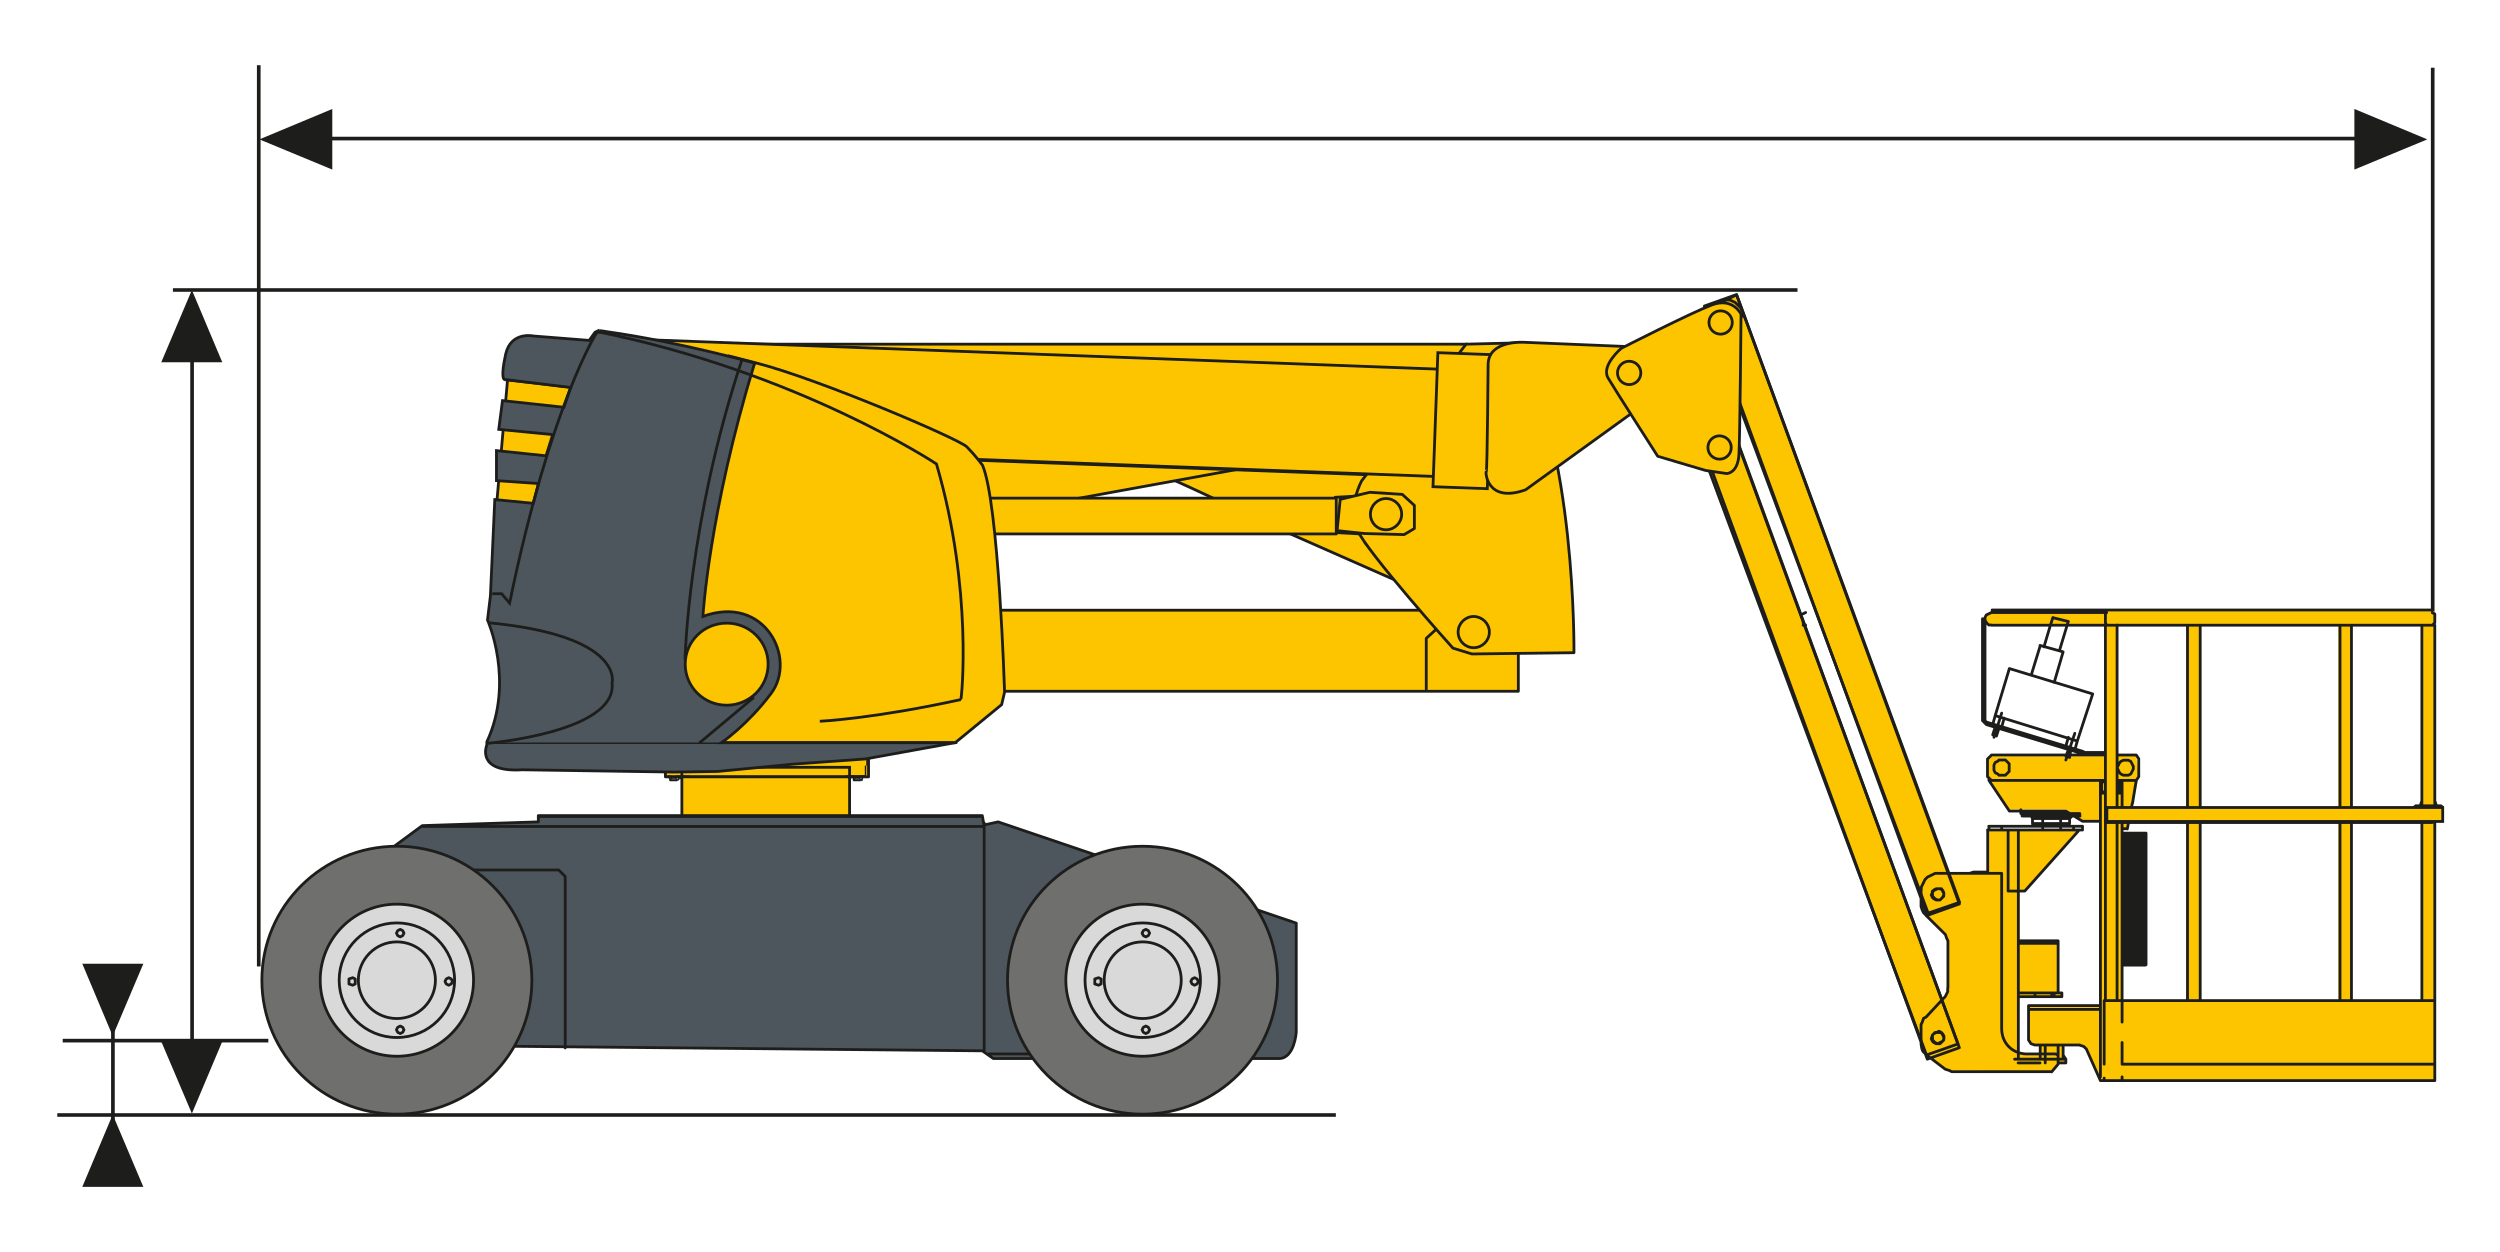 <?xml version="1.0" encoding="utf-8"?>
<!-- Generator: Adobe Illustrator 24.0.1, SVG Export Plug-In . SVG Version: 6.00 Build 0)  -->
<svg version="1.1" id="Capa_1" xmlns="http://www.w3.org/2000/svg" xmlns:xlink="http://www.w3.org/1999/xlink" x="0px" y="0px"
	 viewBox="0 0 1200 601" style="enable-background:new 0 0 1200 601;" xml:space="preserve">
<style type="text/css">
	.st0{fill:#FCC500;}
	.st1{fill:none;stroke:#1D1D1B;stroke-width:1.351;}
	.st2{fill:none;stroke:#1D1D1B;stroke-width:1.351;stroke-linecap:round;stroke-linejoin:round;stroke-miterlimit:10;}
	.st3{fill-rule:evenodd;clip-rule:evenodd;fill:#4D565D;}
	.st4{fill-rule:evenodd;clip-rule:evenodd;fill:#6F6F6E;}
	.st5{fill-rule:evenodd;clip-rule:evenodd;fill:#D9D9D9;}
	.st6{fill-rule:evenodd;clip-rule:evenodd;fill:#FCC500;}
	.st7{fill:#1D1D1B;}
	.st8{fill-rule:evenodd;clip-rule:evenodd;fill:#1D1D1B;}
	.st9{fill:none;stroke:#1D1D1B;stroke-width:1.757;stroke-miterlimit:1;}
</style>
<g>
	<g>
		<polygon class="st0" points="327.3,413.9 407.8,413.9 407.8,373 416.8,372.9 416.5,361.3 319.7,368.4 319.7,372.5 327.3,372.9 		
			"/>
		<rect x="327.3" y="368.3" class="st1" width="80.5" height="45.7"/>
		<rect x="319.4" y="363.9" class="st2" width="97.5" height="9"/>
		<polygon class="st0" points="679.3,282.7 615.8,254.7 571.3,234 541,220.4 633.5,176.8 		"/>
		<polygon class="st1" points="679.3,282.7 615.8,254.7 571.3,234 541,220.4 633.5,176.8 		"/>
		<rect x="335.6" y="165.2" class="st0" width="368.1" height="31.1"/>
		<rect x="335.6" y="165.2" class="st1" width="368.1" height="31.1"/>
		<polygon class="st0" points="631.9,218.4 459.4,249.8 454.3,210.8 		"/>
		<polygon class="st2" points="631.9,218.4 459.4,249.8 454.3,210.8 		"/>
		<polyline class="st0" points="1008.2,482.7 973.7,482.7 973.7,499.2 976.8,501.6 998.3,501.6 1001.4,503.5 1008.2,516.9 
			1010.6,483.9 		"/>
		<path class="st0" d="M996.8,398.9h-42.5l0.1,20.3h-22.9c-12.1,0-8.4,18.9-8.4,18.9l9.6,9.5l2.3,3.9V476l-12.9,15.9l0.5,12
			l12.6,9.9l49.6,0.6l3.8-4.7l2.9,0.5l-1.2-2.6l-0.8-8.4l-9.7,0.5l-0.6,6.6l-10.5-1.1l0.6-27l20.3,0.1v-1.2l-1.6-1.8v-23.6h-18.7
			l0-24h2.1L996.8,398.9"/>
		<polygon class="st0" points="1008.5,363 956.5,363 953.6,364.2 953.6,371.7 964.4,388.6 991.8,388.6 999.3,393.6 1017.1,393.6 
			1018.6,397.8 1021.1,397.8 1026.6,372.8 1025.4,362.4 		"/>
		<polygon class="st0" points="1010,518.7 1168.7,518.7 1167.7,480.3 1011.3,480.6 		"/>
		<polygon class="st0" points="954.9,300.1 1168.7,300.1 1168.7,293.3 956.2,293.3 952.8,296.5 952.8,298.5 		"/>
		<polygon class="st0" points="1008.2,518.7 1018.6,518.7 1018.6,378.1 1016.1,367.8 1016.1,292.2 1011.2,294 1010.6,361.8 
			1008.9,364.8 1008.2,387.6 1008.2,402.9 		"/>
		<rect x="1049.4" y="295.9" class="st0" width="6.8" height="221.3"/>
		<rect x="1122.3" y="295.9" class="st0" width="6.4" height="221.3"/>
		<polygon class="st0" points="1168.7,295 1168.7,517.2 1162.6,518.3 1162.6,293.3 		"/>
		<polygon class="st0" points="833.6,141.5 940.6,433.1 925.5,438.3 817.8,149 		"/>
		<polygon class="st2" points="833.6,141.5 940.6,433.1 925.5,438.3 817.8,149 		"/>
		<polygon class="st0" points="832.9,209.5 939.8,501.1 924.7,506.4 817.1,217 		"/>
		<polygon class="st2" points="832.9,209.5 939.8,501.1 924.7,506.4 817.1,217 		"/>
		<rect x="462.2" y="292.9" class="st0" width="266.6" height="38.9"/>
		<rect x="462.2" y="292.9" class="st2" width="266.6" height="38.9"/>
		<path class="st3" d="M479.1,394.5l-6.8,1.5l-0.8-4.5H258.4v3l-55.7,1.8l-50.5,37.1l92.6,68.8l226.7,2.2l5.3,3.7h137.1
			c7.5,0,8.3-12.7,8.3-12.7v-52.3L479.1,394.5"/>
		<path class="st2" d="M865.5,298.9l1.2,1.2 M866.7,294l-1.2,0.6 M1001.4,503.5l-1.2-1.2l-1.9-0.6 M999.6,361.8h0.6 M999.6,360.6
			l1.2,0.6 M957.1,368.5v1.2l0.6,1.2l1.2,0.6l0.6,0.6h3.1l1.8-1.8v-3.7l-1.8-1.8h-3.1l-0.6,0.6l-1.2,0.6l-0.6,1.2V368.5
			 M1016.2,368.5l1.2,2.4l0.6,0.6l1.2,0.6h2.4l1.2-0.6l1.2-2.4v-1.2l-1.2-2.4l-1.2-0.6h-2.4l-1.2,0.6l-0.6,0.6L1016.2,368.5
			 M955.9,294l-2.5,1.2l-0.6,1.2v1.2l0.6,1.2l1.2,1.2h1.2 M951.6,345.9l1.8,1.8 M952.8,345.9l0.6,0.6 M927.6,498v1.2l1.2,1.2
			l1.2,0.6l2.5-1.2l0.6-1.2v-1.2l-0.6-1.2l-1.2-0.6h-2.5l-1.2,1.2V498 M927.6,429v1.2l1.2,1.2l1.2,0.6h1.2l1.2-1.2l0.6-1.2v-1.2
			l-0.6-1.2l-1.2-0.6h-1.2l-2.5,1.2V429 M1159.5,386.8l-0.6,0.6l0.6,1.2 M1171.8,388.7l0.6-1.2l-0.6-0.6 M1010.6,298.9l0.6,1.2
			 M1011.2,294l-0.6,0.6 M1167.5,300.1l1.2-1.2 M1168.7,294.7l-1.2-0.6 M1167.5,394.8l1.2-1.2 M1168.7,389.3l-1.2-0.6 M1010.6,393.6
			l0.6,1.2 M1011.2,388.7l-0.6,0.6 M973.7,499.2l1.2,1.8l1.8,0.6 M947.3,418.6l-1.9,0.6 M933.7,513.2l1.9,0.6l1.2,0.6h1.8
			 M922.1,501c0.6,4.7,1,3.5,3.7,6.1 M924.5,488.2l-1.2,0.6l-0.6,1.8l-0.6,1.2v1.8 M932.5,479.6l1.2-1.2l1.2-2.4v-1.8 M935,453.4
			v-1.8l-0.6-1.2l-0.6-1.8l-1.2-1.2 M922.1,433.9v1.2l0.6,1.8l0.6,1.2l1.2,1.2 M930.1,419.2h-1.2l-3.7,1.8l-1.2,1.2l-1.8,3.7v1.2
			 M987.9,506.5l-1.2-0.6 M960.8,493.7c0,6.8,4.8,11.9,11.7,12.2 M933.1,498l-1.2-2.4l-1.2-0.6l-2.5,1.2l-0.6,0.6l-0.6,1.8l0.6,1.2
			l0.6,0.6l1.2,0.6h1.8l1.8-1.8V498 M831.7,220.2v-1.2l-0.6-1.2l-1.2-0.6h-2.5l-1.2,0.6l-1.2,2.4v1.2
			C826.1,224.7,832,224.9,831.7,220.2 M933.1,429l-1.2-2.4h-2.5l-1.2,0.6l-1.2,2.4l0.6,1.2l0.6,0.6l1.2,0.6h1.8l1.8-1.8V429
			 M831.7,151.2v-1.2l-0.6-1.2l-1.2-0.6h-2.5l-1.2,0.6l-1.2,2.4v1.2C826.1,155.7,832,156,831.7,151.2 M836.6,151.8v-1.8l-1.2-2.4
			l-2.5-2.4l-2.5-1.2h-4.3l-1.2,0.6 M793.9,174.4l-0.6-1.2l-1.2-0.6h-1.2l-2.5,1.2l-0.6,1.2v2.4l0.6,1.2l2.5,1.2h1.2l1.2-0.6
			l1.2-2.4v-1.2L793.9,174.4 M799.7,211l-1.2,2.4v1.2l1.9,1.8h3.1l1.2-2.4v-2.4l-1.2-0.6l-1.2-0.6h-1.2L799.7,211 M787.2,168.3
			l-2.5,1.2l-2.5,4.9v3.7l1.2,2.4 M830.4,223.2l1.2-2.4v-1.2l-0.6-1.2l-2.4-1.2l-2.5,1.2l-0.6,1.2v2.4l1.2,1.2l1.2,0.6h1.2
			L830.4,223.2 M826.7,154.2l1.2,0.6h1.2l1.8-1.8l0.6-1.2v-1.2l-1.2-1.2l-2.5-1.2l-1.2,0.6l-0.6,1.2l-0.6,0.6v1.8l0.6,1.2
			L826.7,154.2 M787.2,168.3l-2.5,1.2l-2.5,4.9v3.7l1.2,2.4 M665,244.6l-1.2-2.4l-1.2-0.6h-1.2l-1.2,0.6l-1.2,2.4l1.2,2.4l1.2,0.6
			h1.2l1.2-0.6L665,244.6 M666.8,244.6v-1.2l-1.2-2.4l-2.5-1.2h-2.5l-2.5,1.2l-1.2,2.4v2.4l1.2,2.5l1.2,0.6l1.2,0.6h2.5l2.5-1.2
			l1.2-2.5V244.6 M668.7,244.6v-2.4l-0.6-1.2l-1.9-1.8l-1.2-0.6l-1.2-0.6h-3.7l-1.2,0.6l-1.2,0.6l-0.6,0.6l-1.8,3.7v2.4l1.2,2.5
			l0.6,0.6l0.6,1.2l2.5,1.2h3.7l2.5-1.2l0.6-1.2l1.2-0.6l0.6-1.2V244.6 M722.1,179.5l-20.3-0.6l-1.9,52.5 M471.2,221l228.8,8.5
			 M700,231.4l19.7,0.6 M719.6,232l2.5-52.5 M701.8,180.7L462,171.5 M721.5,186.2h-1.8 M798.2,169.1l-57.2-2.4 M720.3,176.4
			l-1.2,39.1 M662.4,237.5l-21.5,1.2 M643.3,239.7l16.1-1.9l13.6-0.6l5.8,5.3v11.1l-4.9,2.9l-11.6,0.3l-21.5-1.2 M692.6,299.1
			l-8,7.3v24.4 M319.3,391.9h52.9 M472.4,503.1V395 M202.9,396.7h268.8 M271.3,503v-82.3l-3.1-3.1H214 M470.6,391.9H258.4
			 M472.4,503.1v1.2 M495.3,505.9h-20.7 M865.5,300.1h1.2 M1010.6,361.8h-10.5 M1010.6,361.2h-9.8 M922.1,493.7v7.3 M922.1,427.1
			v6.7 M987.9,451.6v25 M991.6,508.4l-1.2-1.8 M976.8,476.6v1.8 M984.8,476.6v1.8 M995.9,391.7h2.5 M995.3,391.7h-24.6 M994,390.5
			h-22.8 M1022.9,388.7l-0.6,3.1 M1021.7,394.8l-0.6,3.1 M1008.2,394.2v3.7 M970,390.5L970,390.5 M993.4,390.5H970v-1.8
			 M999.6,394.2l-8-4.9 M964.5,389.3l-9.8-14.7 M965.1,362.4h-8 M1008.2,394.2h-8.6 M1025.4,362.4h-8.6 M955.9,374.6h54.1
			 M954,364.3v8.5 M1025.4,362.4l1.2,1.8 M1026.6,372.8l-1.2,1.8 M1022.3,391.7l-0.6,3.1 M1026.6,364.3v8.5 M955.9,374.6l-1.9-1.8
			 M954,364.3l1.9-1.8 M967,389.3h-1.2 M965.7,389.3h-1.2 M954.7,374.6L954.7,374.6 M991.6,389.3H967 M1018.6,397.8h2.5
			 M954.7,373.4v1.2 M1016.8,374.6h8.6 M1010,362.4h-54.1 M1008.2,374.6v19.5 M1025.4,374.6l-1.8,11 M1023.5,385.6l-0.6,3.1
			 M992.2,300.1l0.6-1.8 M984.2,300.1l1.2-3.7 M986,327.6l4.3-14.7l-11.1-3.1 M975,324l4.3-14 M988.5,312.4l3.7-12.2 M992.8,298.3
			l-7.4-1.8 M981.1,310.5l3.1-10.4 M997.1,355.7l-39.4-12.2 M1004.5,333.1l-40-12.2 M951.6,345.9v-48.9 M951.6,297.1h1.2v48.9
			 M960.8,342.3l-3.7,11.6 M995.9,352l-4.3,12.8 M999.6,361.8l-46.1-14 M999.6,360.6l-46.1-14 M1029.7,400.3v62.9 M1029.7,463.2
			h-11.1 M1029.7,400.3h-11.1 M956.5,352.7l1.8,0.6 M958.3,353.3l1.2-3.7 M956.5,352.7l1.2-3.7 M973.7,499.2v-14.7 M1159.5,386.8
			h6.2 M1165.6,386.8h6.1 M1168.1,388.7h3.7 M1017.4,380.1L1017.4,380.1 M1017.4,375.3L1017.4,375.3 M1008.8,375.3h0.6
			 M1009.4,380.1h-0.6 M1008.2,380.1h0.6v0.6h0.6 M1009.4,374.6h-0.6v0.6h-0.6 M1018.6,375.3h-0.6v-0.6h-0.6 M1017.4,380.7h0.6v-0.6
			h0.6 M989.1,391.1h-8.6H989.1 M1018.6,424.7L1018.6,424.7 M1018.6,429.6L1018.6,429.6 M1018.6,429.6v-4.9 M1168.7,390.5l0.6-1.8
			 M1162.5,384.4l-0.6,1.8 M1169.3,386.2l-0.6-1.8 M1161.9,386.8v-0.6 M1169.3,386.8v-0.6 M1169.3,388.7L1169.3,388.7 M1169.3,388.7
			h-0.6 M1168.7,386.2h0.6 M1161.9,386.2h0.6 M1010,510.8v-30.5 M1018.6,510.8h150.1v-30.5 M1168.7,480.3H1010 M997.1,355.7
			l7.4-22.6 M1011.2,294h-55.4 M955.9,300.1h54.7 M1011.2,300.1h28.9 M1138.5,300.1h28.9 M1010.6,294.7v4.3 M1040.1,300.1h98.4
			 M956.2,292.8h211.3 M1168.7,294.7v4.3 M957.7,343.5l6.8-22.6 M991.6,363l1.8,0.6 M993.4,363.6l0.6-3.7 M991.6,363l1.2-3
			 M962,344.7l-1.2,4.3 M956.5,347.8l1.2-4.3 M997.1,355.7l-1.2,4.3 M991.6,358.2l1.2-4.3 M994,360h-1.2 M992.8,358.8v1.2
			 M994.6,359.4L994,360 M959.6,349.6l-1.8-0.6 M957.7,348.4v0.6 M959.6,348.4v1.2 M1050,394.8v85.5 M1050,300.1v88.5 M1056.1,388.7
			v-88.5 M1056.1,480.3v-85.5 M1123.2,394.8v85.5 M1123.2,300.1v88.5 M1128.7,388.7v-88.5 M1128.7,480.3v-85.5 M1162.5,394.8v85.5
			 M1162.5,300.1v86.7 M1168.7,386.8v-86.7 M1168.7,389.3v-0.6 M1168.7,480.3v-86.7 M1168.7,300.1h-1.2 M1010.6,393.6v86.7
			 M1010.6,300.1v73v16.2 M1016.2,388.7V300 M1016.2,480.3v-85.5 M1011.2,300.1h-0.6 M1138.5,394.8h28.9 M1138.5,388.7h28.9
			 M1011.2,394.8h28.9 M1011.2,388.7h28.9 M1168.7,389.3v4.3 M1050,394.8h6.2 M1056.1,394.8h82.4 M1040.1,394.8h9.8 M1040.1,388.7
			h98.4 M1010.6,389.3v4.3 M1008.2,397.8L1008.2,397.8 M973.7,482.7v1.8 M973.7,484.5h34.5 M1008.2,482.7h-34.5 M1018.6,516.9v1.8
			h-10.4l-6.8-15.3 M976.8,501.6h21.5 M1010.6,380.1h-1.2 M1017.4,380.1h-1.2 M1016.2,375.3h1.2 M1009.4,375.3h1.2 M1016.2,380.7
			h1.2 M1009.4,380.7h1.2 M1010.6,374.6h-1.2 M1017.4,374.6h-1.2 M1018.6,388.7v-13.4 M1018.6,490.6v-95.9 M1018.6,510.2v-9.8
			 M1008.2,516.9V380.1 M1008.2,375.3v4.9 M1017.4,375.3v4.9 M1008.8,380.1v-4.9 M1010,518.7h158.7 M1168.7,518.7v-7.9 M1010,517.5
			v1.2 M987.9,502.2v7.9 M981.7,510.2v-7.9 M979.3,508.4v-6.1 M990.3,502.2v6.1 M998.3,391.7L998.3,391.7 M970.6,391.7h0.6
			 M998.3,390.5L998.3,390.5 M971.3,390.5h-0.6 M980.5,398.4v-7.9 M989.1,398.4v-7.9 M993.4,395.4l-0.6,1.2 M975.6,395.4l1.2,1.2
			 M998.3,390.5v1.2h-3.1 M970.6,390.5v1.2 M994.6,391.7l-1.2,1.2 M975.6,392.9l-0.6-1.2 M993.4,392.9h-17.8v2.4h17.8V392.9z
			 M995.3,396.6v1.8 M960.8,398.4v-1.8 M986,478.4v-1.8 M968.8,508.4v-3.1 M968.8,505.3V398.4 M954,418.6v0.6 M947.3,418.6h6.8
			v-20.2 M930.1,419.2h30.7 M989.7,476.6h-20.9 M987.9,476.6v-22 M999.6,396.6h-4.3 M960.8,396.6h-6.2 M960.8,396.6h34.4
			 M998.3,390.5H994 M971.3,391.7h24.6 M999.6,398.4v-1.8 M954.7,398.4v-1.8 M956.5,398.4H954 M956.5,398.4h43 M963.9,398.4v29.3h8
			l25.7-28.8 M991.6,508.4v1.8 M991.6,508.4H967 M968.8,478.4h20.9v-1.8 M968.8,452.8h19.1 M968.8,451.6h19.1 M987.9,510.8l-3.1,3.7
			 M984.8,514.4h-46.1 M933.7,513.2l-8-6.1 M924.5,488.2l8-8.6 M935,474.2v-20.8 M932.5,447.3l-8-7.9 M972.5,505.9h14.1
			 M960.8,419.2v74.5 M987.9,506.5v4.3 M968.7,510.2h10.5 M987.9,510.2h3.7 M940.5,502.9l-15.4,5.5 M925.1,508.4l-107-292.5
			 M818.1,215.9l15.4-5.5 M833.5,210.4l107,292.5 M940.5,433.9l-15.4,5.5 M925.1,439.4l-107-292.5 M818.1,146.9l15.4-5.5
			 M833.5,141.4l107,292.5 M783.5,180.5l11.3,36.6 M824.9,144.5l-37.7,23.8 M745.4,229.3H697 M655.2,260.5l42.4,50.1 M479.1,394.5
			l-6.8,1.5l-0.8-4.5H258.4v3l-55.7,1.8l-50.5,37.1l92.6,68.8l226.7,2.2l5.3,3.7h137.1c7.5,0,8.3-12.7,8.3-12.7v-52.3L479.1,394.5z"
			/>
		<path class="st4" d="M255.3,470.5c0,35.5-29,64.3-64.8,64.3s-64.8-28.8-64.8-64.3c0-35.5,29-64.3,64.8-64.3S255.3,435,255.3,470.5
			"/>
		<ellipse class="st2" cx="190.5" cy="470.5" rx="64.8" ry="64.3"/>
		<path class="st5" d="M227.3,470.5c0,20.2-16.5,36.5-36.8,36.5c-20.3,0-36.8-16.4-36.8-36.5c0-20.2,16.5-36.5,36.8-36.5
			C210.8,434,227.3,450.3,227.3,470.5"/>
		<path class="st2" d="M192.1,492.5l-1.2,0.6l-0.6,1.2l0.6,1.2l1.2,0.6 M192.1,446.1l-1.2,0.6l-0.6,1.2l0.6,1.2l1.2,0.6
			 M169.3,472.9l1.2-0.6v-2.4l-1.2-0.6l-1.8,0.6v2.4L169.3,472.9 M215.4,469.3l-1.2,0.6l-0.6,1.2l0.6,1.2l1.2,0.6 M192.1,496.1
			l1.2-0.6l0.6-1.2l-0.6-1.2l-1.2-0.6 M215.4,472.9l1.2-0.6l0.6-1.2l-0.6-1.2l-1.2-0.6 M192.1,449.7l1.2-0.6l0.6-1.2l-0.6-1.2
			l-1.2-0.6 M209,470.5c0,10.1-8.3,18.4-18.5,18.4c-10.2,0-18.5-8.2-18.5-18.4c0-10.1,8.3-18.4,18.5-18.4
			C200.7,452.1,209,460.3,209,470.5z M218.2,470.5c0,15.2-12.4,27.5-27.7,27.5s-27.7-12.3-27.7-27.5c0-15.2,12.4-27.5,27.7-27.5
			S218.2,455.3,218.2,470.5z M227.3,470.5c0,20.2-16.5,36.5-36.8,36.5s-36.8-16.4-36.8-36.5c0-20.2,16.5-36.5,36.8-36.5
			S227.3,450.3,227.3,470.5z"/>
		<path class="st4" d="M613.2,470.5c0,35.5-29,64.3-64.8,64.3c-35.8,0-64.8-28.8-64.8-64.3c0-35.5,29-64.3,64.8-64.3
			C584.2,406.2,613.2,435,613.2,470.5"/>
		<path class="st2" d="M613.2,470.5c0,35.5-29,64.3-64.8,64.3c-35.8,0-64.8-28.8-64.8-64.3c0-35.5,29-64.3,64.8-64.3
			C584.2,406.2,613.2,435,613.2,470.5z"/>
		<path class="st5" d="M585.2,470.5c0,20.2-16.5,36.5-36.8,36.5c-20.3,0-36.8-16.4-36.8-36.5c0-20.2,16.5-36.5,36.8-36.5
			C568.8,434,585.2,450.3,585.2,470.5"/>
		<path class="st2" d="M794.6,176.2V175l-0.6-1.2l-2.5-1.2h-1.2l-1.2,0.6l-1.2,2.4v1.2l0.6,1.2l0.6,0.6l2.5,1.2l1.2-0.6l1.8-1.8
			V176.2 M796.4,184.1l-7.8-1.2l1.8-3.7V178l0.6-1.2v-1.2l-0.6-1.2v-1.2l-1.2-2.4l7.2-3.1l-1.2-0.6h-1.2l-1.2-0.6h-1.2 M665,244.6
			v-1.2l-0.6-1.2l-1.2-0.6h-2.5l-1.2,1.2l-0.6,1.2v1.2l0.6,1.2l2.4,1.2h1.2l1.2-0.6l0.6-1.2V244.6 M666.8,244.6v-1.2l-1.2-2.4
			l-0.6-0.6l-2.4-1.2l-1.2,0.6h-1.2l-1.2,0.6l-1.2,1.2l-0.6,1.2v3.7l0.6,1.2l3.7,1.8h2.5l1.2-0.6l0.6-0.6l1.2-2.4V244.6
			 M669.3,244.6v-1.2l-1.8-3.7l-1.2-0.6l-0.6-0.6l-1.2-0.6l-1.2-0.6h-2.5l-1.2,0.6l-2.5,1.2l-1.8,3.7v3.7l1.2,2.4l0.6,0.6l3.7,1.8
			h3.7l1.2-0.6l2.5-2.4l1.2-2.4V244.6 M665.6,244.6v-1.2l-0.6-1.2l-1.2-1.2h-3.7l-1.2,1.2l-0.6,1.2v2.4l0.6,1.2l2.5,1.2h1.2l2.4-1.2
			l0.6-1.2V244.6 M667.5,244.6v-2.4l-1.2-1.2l-0.6-1.2l-1.2-0.6h-1.2l-1.2-0.6l-1.2,0.6h-1.2l-1.2,0.6l-1.8,3.7v2.4l1.2,2.4l0.6,0.6
			l1.2,0.6l1.2,0.6h2.5l1.2-0.6l1.2-0.6l1.8-1.8V244.6 M669.9,244.6c-1-2.5-1.6-7.5-6.1-7.3l-1.2-0.6h-1.2l-1.2,0.6h-1.2l-1.2,0.6
			l-0.6,1.2l-1.2,0.6l-1.2,2.4v4.9l1.2,2.4l1.2,0.6l0.6,0.6l2.5,1.2h3.7l3.7-1.8l0.6-0.6l1.2-2.4v-1.2L669.9,244.6 M714.8,303.8
			l-0.6-1.8l-0.6-0.6l-2.5-1.2l-1.2,0.6l-1.2,1.2v3.7l2.5,1.2l2.5-1.2l0.6-0.6L714.8,303.8 M716.7,303.8c0.8-4.7-7.1-7.9-9.2-3.1
			c-2.1,1.7-1.4,5.2,0.6,6.7l2.5,1.2h2.5l1.2-0.6l1.9-1.8l0.6-1.2V303.8 M718.5,303.8v-3.1l-1.8-1.8l-0.6-1.2l-1.2-0.6h-1.2
			l-1.2-0.6h-2.5l-2.5,1.2l-1.8,1.8l-0.6,1.2l-0.6,0.6v4.3l0.6,1.2l2.5,2.4l2.5,1.2h3.7l2.5-1.2l0.6-1.2l1.2-0.6l0.6-1.2V303.8
			 M550,492.5l-1.2,0.6l-0.6,1.2l0.6,1.2l1.2,0.6 M550,446.1l-1.2,0.6l-0.6,1.2l0.6,1.2l1.2,0.6 M527.3,472.9l1.2-0.6v-2.4l-1.2-0.6
			l-1.8,0.6v2.4L527.3,472.9 M573.4,469.3l-1.2,0.6l-0.6,1.2l0.6,1.2l1.2,0.6 M550,496.1l1.2-0.6l0.6-1.2l-0.6-1.2l-1.2-0.6
			 M573.4,472.9l1.2-0.6l0.6-1.2l-0.6-1.2l-1.2-0.6 M550,449.7l1.2-0.6l0.6-1.2l-0.6-1.2l-1.2-0.6 M567,470.5
			c0,10.1-8.3,18.4-18.5,18.4c-10.2,0-18.5-8.2-18.5-18.4c0-10.1,8.3-18.4,18.5-18.4C558.7,452.1,567,460.3,567,470.5z M576.2,470.5
			c0,15.2-12.4,27.5-27.7,27.5c-15.3,0-27.7-12.3-27.7-27.5c0-15.2,12.4-27.5,27.7-27.5C563.8,443,576.2,455.3,576.2,470.5z
			 M585.2,470.5c0,20.2-16.5,36.5-36.8,36.5c-20.3,0-36.8-16.4-36.8-36.5c0-20.2,16.5-36.5,36.8-36.5
			C568.8,434,585.2,450.3,585.2,470.5z"/>
		<rect x="460.7" y="239.1" class="st0" width="180.7" height="17.2"/>
		<rect x="460.7" y="239.1" class="st2" width="180.7" height="17.2"/>
		<rect x="1011.3" y="387.6" class="st0" width="161.2" height="6.7"/>
		<rect x="1011.3" y="387.6" class="st1" width="161.2" height="6.7"/>
		<path class="st6" d="M671,247.2c0,4.2-3.4,7.5-7.6,7.5c-4.2,0-7.6-3.4-7.6-7.5c0-4.2,3.4-7.5,7.6-7.5
			C667.6,239.7,671,243.1,671,247.2"/>
		<path class="st2" d="M671,247.2c0,4.2-3.4,7.5-7.6,7.5c-4.2,0-7.6-3.4-7.6-7.5c0-4.2,3.4-7.5,7.6-7.5
			C667.6,239.7,671,243.1,671,247.2z"/>
		<path class="st6" d="M711,301.8c0,3-2.4,5.4-5.4,5.4c-3,0-5.4-2.4-5.4-5.4c0-3,2.4-5.3,5.4-5.3C708.6,296.4,711,298.8,711,301.8"
			/>
		<path class="st2" d="M711,301.8c0,3-2.4,5.4-5.4,5.4c-3,0-5.4-2.4-5.4-5.4c0-3,2.4-5.3,5.4-5.3C708.6,296.4,711,298.8,711,301.8z"
			/>
		<path class="st6" d="M703.7,165.2l23.9-0.6c29,48.6,27.9,148.7,27.9,148.7l-49,0.6l-9.1-2.8c0,0-41.6-46.4-46.1-57.1
			c-4.6-10.7,2.3-23.2,2.3-23.2L703.7,165.2"/>
		<path class="st2" d="M703.7,165.2l23.9-0.6c29,48.6,27.9,148.7,27.9,148.7l-49,0.6l-9.1-2.8c0,0-41.6-46.4-46.1-57.1
			c-4.6-10.7,2.3-23.2,2.3-23.2L703.7,165.2z"/>
		<polygon class="st6" points="643.3,239.7 641.9,254.7 655,256.2 674,256.7 678.9,253.8 678.9,242.6 673.1,237.3 657.5,236.3 		"/>
		<path class="st2" d="M714.9,303.4c0,4.1-3.4,7.5-7.5,7.5c-4.2,0-7.5-3.4-7.5-7.5c0-4.1,3.4-7.5,7.5-7.5
			C711.5,296,714.9,299.3,714.9,303.4z M672.8,246.8c0,4.1-3.4,7.5-7.5,7.5c-4.2,0-7.5-3.3-7.5-7.5c0-4.1,3.4-7.5,7.5-7.5
			C669.4,239.3,672.8,242.6,672.8,246.8z M643.3,239.7l-1.5,15l13.2,1.4l19,0.5l4.9-2.9v-11.1l-5.8-5.3l-15.6-1L643.3,239.7z"/>
		<polygon class="st6" points="699.4,229.1 298.9,214.2 300.8,162.7 701.3,177.6 		"/>
		<polygon class="st1" points="699.4,229.1 298.9,214.2 300.8,162.7 701.3,177.6 		"/>
		
			<rect x="669.9" y="188.7" transform="matrix(3.640662e-02 -0.999 0.999 3.640662e-02 474.933 895.979)" class="st6" width="64.4" height="26.1"/>
		
			<rect x="669.9" y="188.7" transform="matrix(3.640662e-02 -0.999 0.999 3.640662e-02 474.933 895.979)" class="st1" width="64.4" height="26.1"/>
		<path class="st6" d="M731.6,164.3l48.4,2c11.1,0.7,10.9,26.5,10.9,26.5l-58.6,42.3c-18.7,6.7-19.4-8.7-18.9-8.7
			c0.5,0,0.9-51.8,0.9-51.8c0.5-11.4,17-10.3,17-10.3L731.6,164.3"/>
		<path class="st2" d="M731.6,164.3l48.4,2c11.1,0.7,10.9,26.5,10.9,26.5l-58.6,42.3c-18.7,6.7-19.4-8.7-18.9-8.7
			c0.5,0,0.9-51.8,0.9-51.8c0.5-11.4,17-10.3,17-10.3L731.6,164.3z"/>
		<path class="st6" d="M778.2,167.2c0,0,33.1-16.9,43.4-20.8c10.2-3.9,14.1,4.4,14.1,4.4s-0.5,58.1-1,67.3c-0.5,9.2-5.9,9.2-5.9,9.2
			l-10.2-1.5l-22.9-6.8c0,0-20.5-31.9-23.9-37.7C768.5,175.4,778.2,167.2,778.2,167.2"/>
		<path class="st2" d="M778.2,167.2c0,0,33.1-16.9,43.4-20.8c10.2-3.9,14.1,4.4,14.1,4.4s-0.5,58.1-1,67.3c-0.5,9.2-5.9,9.2-5.9,9.2
			l-10.2-1.5l-22.9-6.8c0,0-20.5-31.9-23.9-37.7C768.5,175.4,778.2,167.2,778.2,167.2z"/>
		<path class="st6" d="M787.6,179c0,3.1-2.5,5.6-5.6,5.6c-3.1,0-5.6-2.5-5.6-5.6c0-3.1,2.5-5.6,5.6-5.6
			C785.1,173.4,787.6,175.9,787.6,179"/>
		<path class="st2" d="M787.6,179c0,3.1-2.5,5.6-5.6,5.6c-3.1,0-5.6-2.5-5.6-5.6c0-3.1,2.5-5.6,5.6-5.6
			C785.1,173.4,787.6,175.9,787.6,179z"/>
		<path class="st6" d="M831.5,154.8c0,3.1-2.5,5.6-5.6,5.6c-3.1,0-5.6-2.5-5.6-5.6c0-3.1,2.5-5.6,5.6-5.6
			C829,149.2,831.5,151.7,831.5,154.8"/>
		<path class="st2" d="M831.5,154.8c0,3.1-2.5,5.6-5.6,5.6c-3.1,0-5.6-2.5-5.6-5.6c0-3.1,2.5-5.6,5.6-5.6
			C829,149.2,831.5,151.7,831.5,154.8z"/>
		<path class="st6" d="M831,214.8c0,3.1-2.5,5.6-5.6,5.6c-3.1,0-5.6-2.5-5.6-5.6c0-3.1,2.5-5.6,5.6-5.6
			C828.5,209.3,831,211.7,831,214.8"/>
		<path class="st2" d="M831,214.8c0,3.1-2.5,5.6-5.6,5.6c-3.1,0-5.6-2.5-5.6-5.6c0-3.1,2.5-5.6,5.6-5.6
			C828.5,209.3,831,211.7,831,214.8z"/>
		<path class="st6" d="M362.2,174.3c0,0-28.8-7.8,1.1,0c29.8,7.7,96.9,36.3,100.8,40.2c3.9,3.9,7.5,8.8,7.5,8.8
			c7.8,18,10.6,108.9,10.6,108.9l-1.4,6l-22.3,18.3H346.3l-32.3-56.7L362.2,174.3"/>
		<path class="st1" d="M362.2,174.3c0,0-28.8-7.8,1.1,0c29.8,7.7,96.9,36.3,100.8,40.2c3.9,3.9,7.5,8.8,7.5,8.8
			c7.8,18,10.6,108.9,10.6,108.9l-1.4,6l-22.3,18.3H346.3l-32.3-56.7L362.2,174.3z"/>
		<polygon class="st6" points="244,177.9 238.3,243 264.2,248.7 281.9,180.3 		"/>
		<polygon class="st1" points="244,177.9 238.3,243 264.2,248.7 281.9,180.3 		"/>
		<path class="st3" d="M458.4,356.5l-43,7.8l-34.8,2.5l-36.2,3.5l-20.6,0.4l-73.1-1.1c-22.7,1.4-17-12-17-12v-1.4
			c13.5-29.2,0.3-58.5,0.3-58.5l1.4-11.6l2.1-46.2l18.5,1.8l2.5-9.5l-20.2-1.4v-14.4l23.8,2.5l3.2-10.2l-25.9-2.5l1.8-13.8l29.5,3.2
			l3.2-9.5l-31.9-3.9c0,0-1.8-0.7,0.7-12c2.5-11.3,13.5-8.8,13.5-8.8l26.6,2.1l2.8-3.9l2.1-1c0,0-1.4,0,3.5,0.7
			c35.3,5,71,15.1,71,15.1c-22,71.9-24.8,121.6-24.8,121.6c29.5-10.9,45.4,20.1,32.7,37c-11.4,15.2-23.8,23.6-23.8,23.6H458.4"/>
		<path class="st1" d="M458.4,356.5l-43,7.8l-34.8,2.5l-36.2,3.5l-20.6,0.3l-73.1-1.1c-22.7,1.4-17-12-17-12v-1.4
			c13.5-29.2,0.3-58.5,0.3-58.5l1.4-11.6l2.1-46.2l18.5,1.8l2.5-9.5l-20.2-1.4v-14.4l23.8,2.5l3.2-10.2l-25.9-2.5l1.8-13.8l29.5,3.2
			l3.2-9.5l-31.9-3.9c0,0-1.8-0.7,0.7-12c2.5-11.3,13.5-8.8,13.5-8.8l26.6,2.1l2.8-3.9l2.1-1c0,0-1.4,0,3.5,0.7
			c35.3,5,71,15.1,71,15.1c-22,71.9-24.8,121.6-24.8,121.6c29.5-10.9,45.4,20.1,32.7,37c-11.4,15.2-23.8,23.6-23.8,23.6H458.4z"/>
		<rect x="234.2" y="356.4" class="st7" width="225.3" height="0.7"/>
		<polygon class="st8" points="242.1,182.9 273.8,186.5 273.9,186.1 273.9,185.8 242.2,182.2 242.1,182.6 		"/>
		<polyline class="st8" points="473.9,238.8 473.9,239.2 473.9,239.5 		"/>
		<polyline class="st8" points="323,165 323,165.3 323,165.7 		"/>
		<polyline class="st8" points="468.9,219.5 468.8,219.8 468.8,220.2 		"/>
		<rect x="349.7" y="372.2" class="st7" width="65.7" height="0.7"/>
		<rect x="408.9" y="372.2" class="st7" width="1.4" height="0.7"/>
		<rect x="409.3" y="372.5" class="st7" width="1.4" height="0.7"/>
		<rect x="412.5" y="372.2" class="st7" width="2.2" height="0.7"/>
		<rect x="412.9" y="372.5" class="st7" width="1.4" height="0.7"/>
		<path class="st8" d="M408.9,372.2h-2.2c-0.1,0-0.3,0.1-0.3,0.2c-0.1,0.1,0,0.3,0.1,0.4l0.7,0.7c0.1,0.1,0.3,0.1,0.4,0.1l1.4-0.7
			l-0.3-0.6l-1.4,0.7c0.1-0.1,0.3,0,0.4,0.1l-0.7-0.7c0.1,0.1,0.1,0.3,0.1,0.4c-0.1,0.1-0.2,0.2-0.3,0.2h2.2V372.2"/>
		<rect x="415.8" y="363.9" class="st7" width="0.7" height="3.6"/>
		<rect x="409.3" y="373.2" class="st7" width="0.7" height="1.4"/>
		<rect x="410" y="372.5" class="st7" width="0.7" height="1.4"/>
		<rect x="409.6" y="372.9" class="st7" width="4.3" height="0.7"/>
		<rect x="412.2" y="372.5" class="st7" width="0.7" height="0.7"/>
		<rect x="409.6" y="374.3" class="st7" width="3.6" height="0.7"/>
		<rect x="412.2" y="373.2" class="st7" width="0.7" height="0.7"/>
		<path class="st8" d="M413.5,374.9l0.7-0.7c0.1-0.1,0.1-0.2,0.1-0.3v-0.7h-0.7v0.7c0-0.1,0-0.2,0.1-0.3l-0.7,0.7l0.3,0.3
			L413.5,374.9"/>
		<rect x="325.5" y="372.5" class="st7" width="0.7" height="0.7"/>
		<rect x="324.4" y="372.2" class="st7" width="2.2" height="0.7"/>
		<polygon class="st8" points="409.4,372.2 407.3,373.7 407.5,374 407.7,374.3 409.8,372.8 409.6,372.5 		"/>
		<rect x="415.1" y="367.5" class="st7" width="0.7" height="5"/>
		<rect x="406" y="372.2" class="st7" width="9.4" height="0.7"/>
		<rect x="324.1" y="372.5" class="st7" width="0.7" height="0.7"/>
		<rect x="320.8" y="372.2" class="st7" width="1.4" height="0.7"/>
		<rect x="328" y="372.2" class="st7" width="1.4" height="0.7"/>
		<rect x="321.9" y="372.5" class="st7" width="0.7" height="0.7"/>
		<rect x="320.5" y="372.5" class="st7" width="0.7" height="0.7"/>
		<path class="st8" d="M326.6,372.9h1.4c-0.2,0-0.3-0.1-0.3-0.2c-0.1-0.1,0-0.3,0.1-0.4l-0.7,0.7c0.1-0.1,0.4-0.1,0.5,0l-0.7-0.7
			l-0.3,0.3l-0.3,0.3l0.7,0.7c0.1,0.1,0.4,0.1,0.5,0l0.7-0.7c0.1-0.1,0.1-0.3,0.1-0.4c-0.1-0.1-0.2-0.2-0.3-0.2h-1.4V372.9"/>
		<rect x="329.5" y="372.2" class="st7" width="1.4" height="0.7"/>
		<rect x="320.8" y="372.9" class="st7" width="0.7" height="0.7"/>
		<path class="st8" d="M325.5,373.2v0.7c0-0.1,0-0.2,0.1-0.3l-0.7,0.7l0.3,0.3l0.3,0.2l0.7-0.7c0.1-0.1,0.1-0.2,0.1-0.3v-0.7H325.5"
			/>
		<rect x="324.1" y="372.5" class="st7" width="0.7" height="1.4"/>
		<rect x="321.5" y="372.9" class="st7" width="4.3" height="0.7"/>
		<rect x="321.9" y="372.5" class="st7" width="0.7" height="0.7"/>
		<rect x="321.5" y="374.3" class="st7" width="3.6" height="0.7"/>
		<rect x="321.9" y="373.2" class="st7" width="0.7" height="0.7"/>
		<rect x="321.2" y="373.2" class="st7" width="0.7" height="1.4"/>
		<polygon class="st8" points="325,372.8 327.1,374.3 327.3,374 327.5,373.7 325.4,372.2 325.2,372.5 		"/>
		<rect x="328.8" y="372.2" class="st7" width="20.9" height="0.7"/>
		<rect x="319" y="371.1" class="st7" width="0.7" height="1.4"/>
		<polygon class="st7" points="319.4,372.9 326.6,372.9 328.8,372.9 328.8,372.2 319.4,372.2 		"/>
		<path class="st8" d="M289,159.3h-2.2c-0.1,0-0.2,0-0.2,0.1l-2.2,1.4c-0.1,0-0.1,0.1-0.1,0.1l-0.7,1.4l0.3,0.2l0.3,0.2l0.7-1.4
			c0,0.1-0.1,0.1-0.1,0.1l2.2-1.4c-0.1,0-0.1,0.1-0.2,0.1h2.2V159.3"/>
		<polygon class="st8" points="409.9,374.9 410.6,374.2 410.4,374 410.1,373.7 409.4,374.4 409.6,374.7 		"/>
		<polygon class="st8" points="412.4,374.3 413.8,375 414,374.7 414.1,374.4 412.7,373.6 412.5,374 		"/>
		<rect x="410.4" y="373.6" class="st7" width="2.2" height="0.7"/>
		<polygon class="st8" points="324.2,374.2 324.9,374.9 325.2,374.7 325.4,374.4 324.7,373.7 324.4,374 		"/>
		<path class="st8" d="M321.8,374.9l0.7-0.7c-0.1,0.1-0.2,0.1-0.3,0.1h2.2v-0.7h-2.2c-0.1,0-0.2,0-0.3,0.1l-0.7,0.7l0.2,0.3
			L321.8,374.9"/>
		<path class="st6" d="M368.7,318.8c0,10.9-8.9,19.7-19.9,19.7c-11,0-19.9-8.8-19.9-19.7c0-10.9,8.9-19.7,19.9-19.7
			C359.9,299.1,368.7,307.9,368.7,318.8"/>
		<path class="st1" d="M234.4,298.9c65.8,6.3,59.4,29.1,59.4,29.1c2.3,23.5-59.8,28.8-59.8,28.8 M236.3,285h4.5l3.8,4.5
			c19.9-96.3,42.1-130.3,42.1-130.3c96.3,19.4,162.8,63.5,162.8,63.5c17.7,60.5,12,113.1,11.7,113.1c-42.5,9.3-67.7,10.4-67.7,10.4
			 M368.7,318.8c0,10.9-8.9,19.7-19.9,19.7c-11,0-19.9-8.8-19.9-19.7c0-10.9,8.9-19.7,19.9-19.7
			C359.9,299.1,368.7,307.9,368.7,318.8z"/>
		<line class="st8" x1="335.6" y1="356.7" x2="361.9" y2="334.7"/>
		<path class="st1" d="M356.2,172.5c-25.9,77.8-27.4,144.1-27.4,144.1 M335.6,356.7l26.3-22"/>
		<rect x="1019" y="399.9" class="st7" width="11.1" height="63.2"/>
		<rect x="1019" y="399.9" class="st2" width="11.1" height="63.2"/>
	</g>
	<g>
		<path class="st9" d="M124.2,463.9V31.3 M128.8,499.5H30.1 M54.2,557.4v-92.2 M1167.7,293.5v-261 M27.5,535.2h613.7 M92.2,528.5
			V145.4 M1160,66.5h-1026"/>
	</g>
	<g>
		<polygon class="st8" points="68.8,569.7 54.1,535 39.5,569.7 		"/>
		<polygon class="st8" points="106.7,173.9 92.1,139.2 77.4,173.9 		"/>
		<polygon class="st8" points="68.8,462.6 54.1,497.3 39.5,462.6 		"/>
		<polygon class="st8" points="106.7,499.9 92.1,534.5 77.4,499.9 		"/>
		<polygon class="st8" points="1130.1,81.4 1165.1,66.9 1130.1,52.3 		"/>
		<polygon class="st8" points="159.5,81.4 124.5,66.9 159.5,52.3 		"/>
		<line class="st9" x1="862.8" y1="139.2" x2="83" y2="139.2"/>
	</g>
</g>
</svg>
